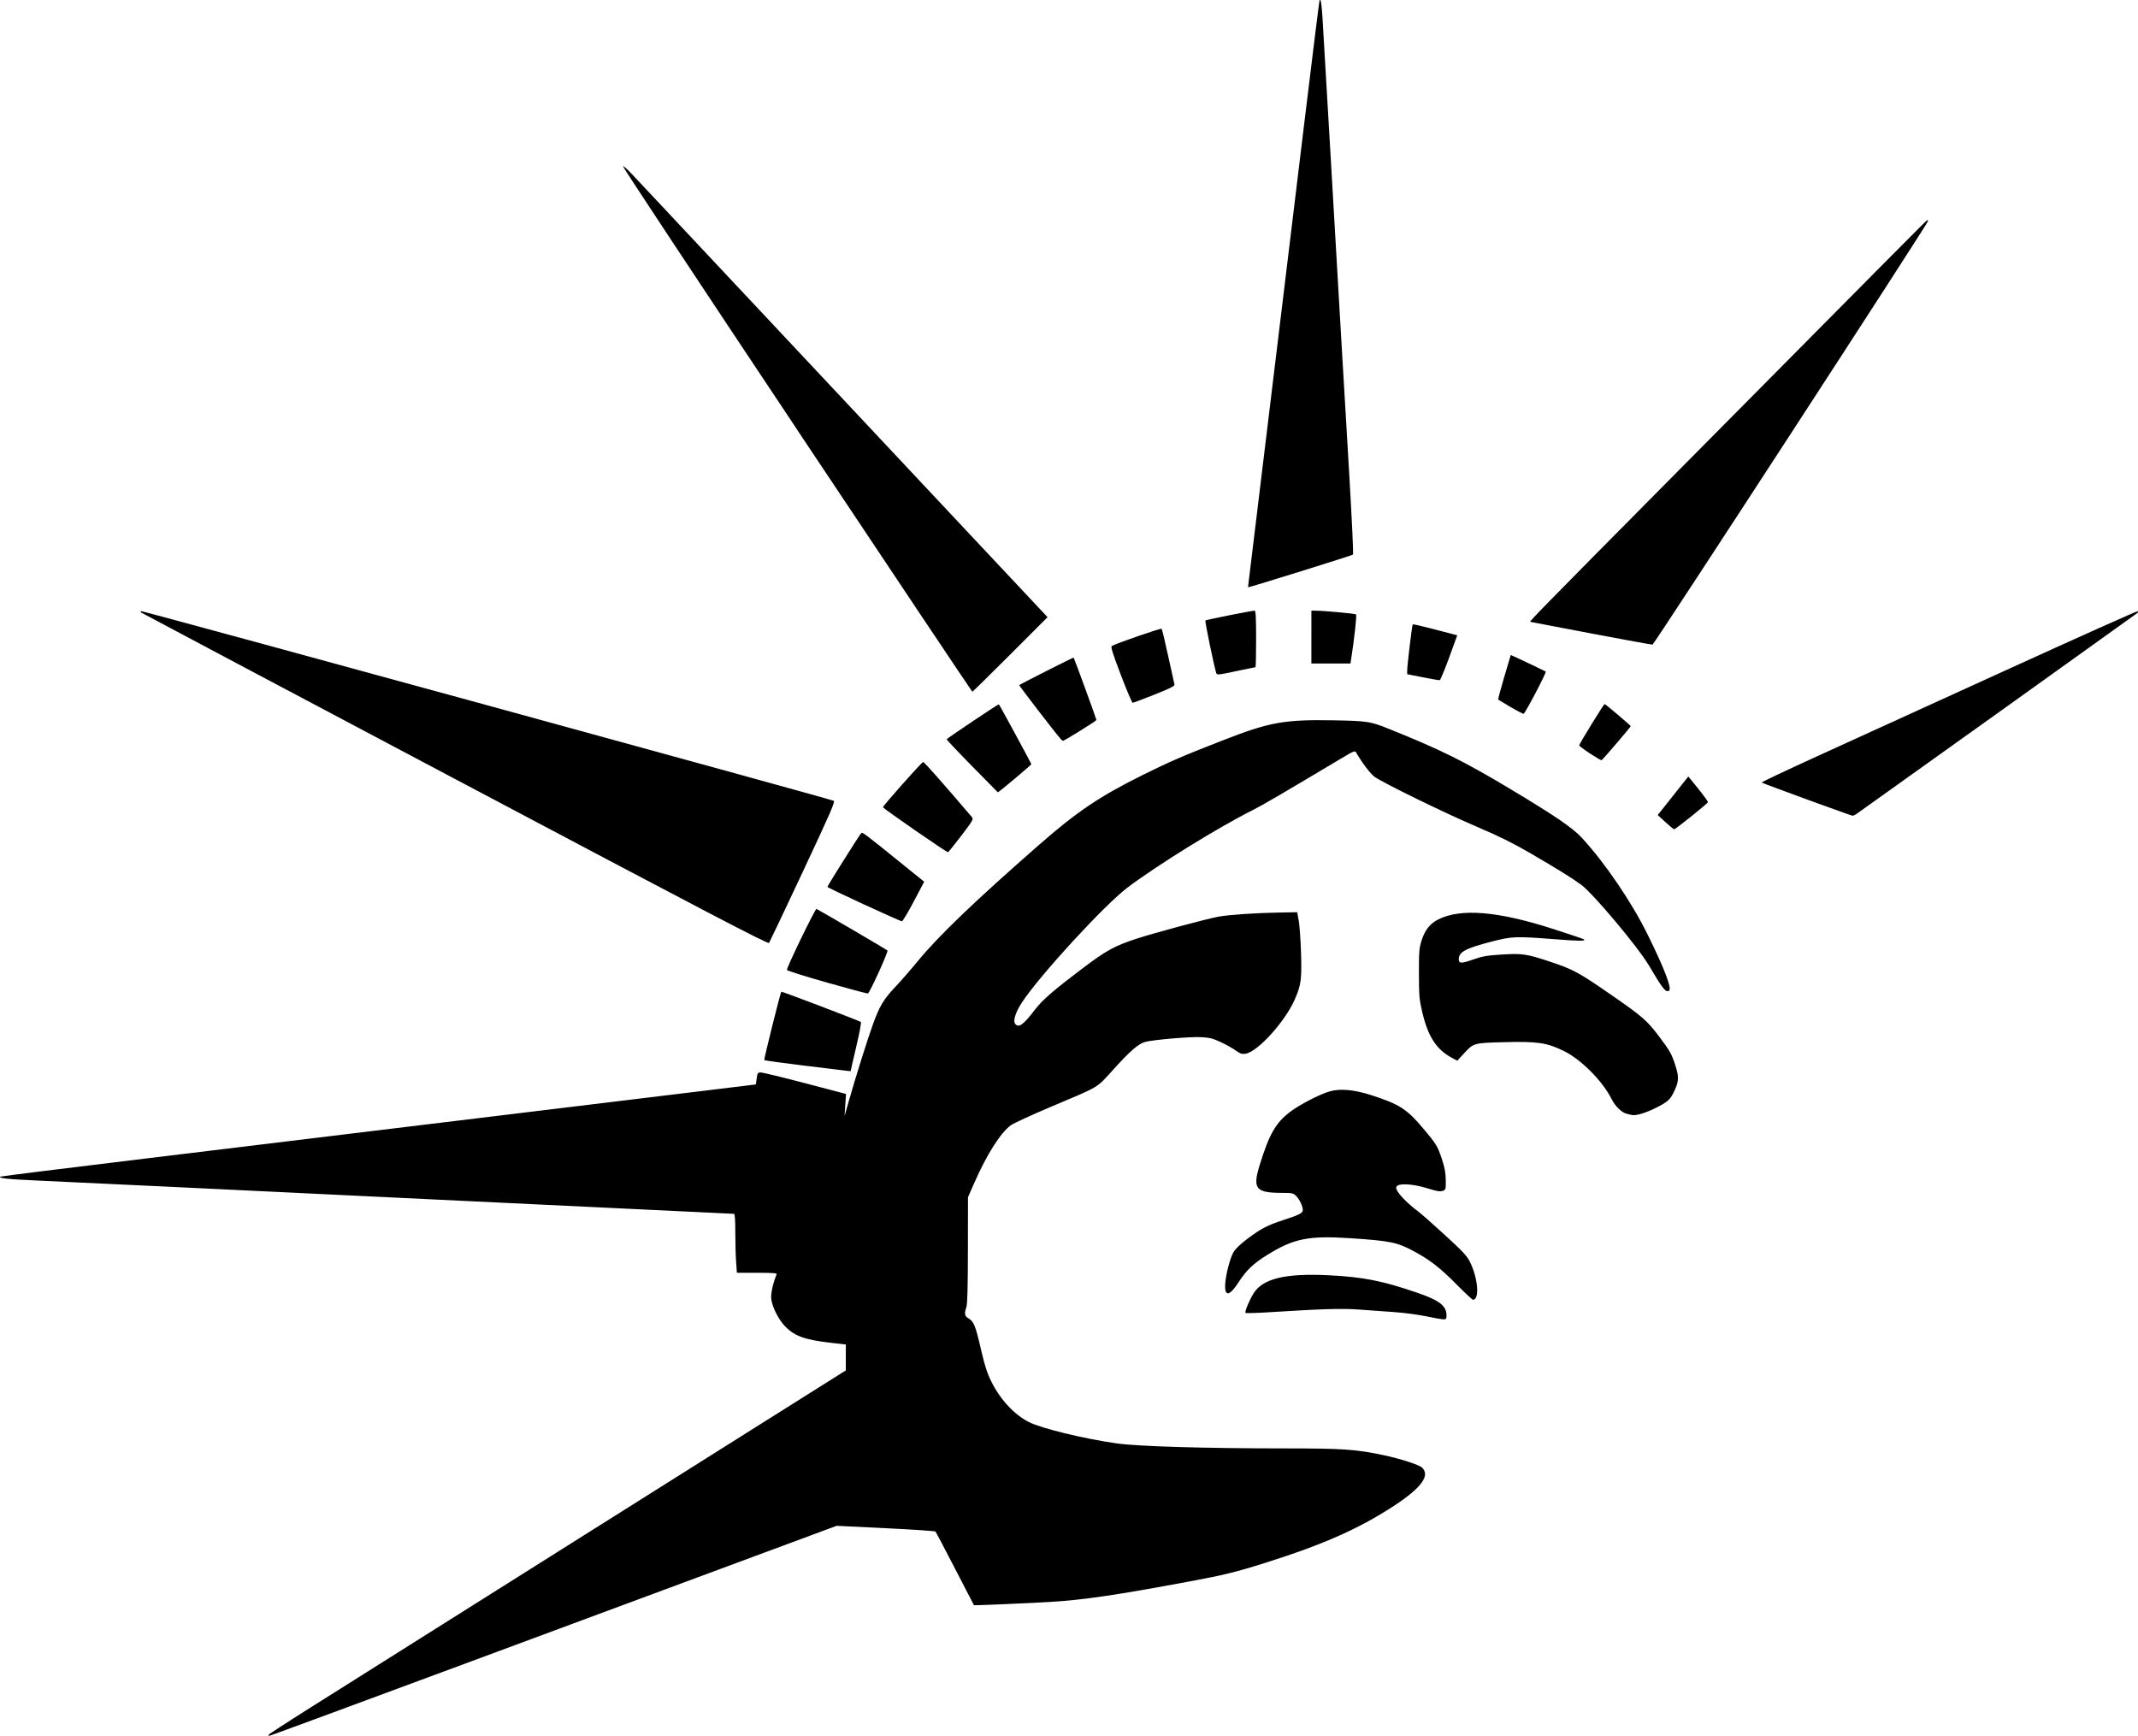 <?xml version="1.0" encoding="UTF-8" standalone="no"?>
<!-- Created with Inkscape (http://www.inkscape.org/) -->

<svg
   xmlns:dc="http://purl.org/dc/elements/1.1/"
   xmlns:cc="http://creativecommons.org/ns#"
   xmlns:rdf="http://www.w3.org/1999/02/22-rdf-syntax-ns#"
   xmlns:svg="http://www.w3.org/2000/svg"
   xmlns="http://www.w3.org/2000/svg"
   xmlns:sodipodi="http://sodipodi.sourceforge.net/DTD/sodipodi-0.dtd"
   xmlns:inkscape="http://www.inkscape.org/namespaces/inkscape"
   width="81.024mm"
   height="65.785mm"
   viewBox="0 0 81.024 65.785"
   version="1.1"
   id="svg1967"
   inkscape:version="0.92.4 (5da689c313, 2019-01-14)"
   sodipodi:docname="Statue Of Liberty Logo.svg">
  <title
     id="title1982">Statue of Liberty Silhouette Logo</title>
  <defs
     id="defs1961" />
  <sodipodi:namedview
     id="base"
     pagecolor="#ffffff"
     bordercolor="#666666"
     borderopacity="1.0"
     inkscape:pageopacity="0.0"
     inkscape:pageshadow="2"
     inkscape:zoom="0.35"
     inkscape:cx="32.72799"
     inkscape:cy="381.78586"
     inkscape:document-units="mm"
     inkscape:current-layer="layer1"
     showgrid="false"
     fit-margin-top="0"
     fit-margin-left="0"
     fit-margin-right="0"
     fit-margin-bottom="0"
     inkscape:window-width="1920"
     inkscape:window-height="986"
     inkscape:window-x="-11"
     inkscape:window-y="-11"
     inkscape:window-maximized="1" />
  <g
     inkscape:label="Layer 1"
     inkscape:groupmode="layer"
     id="layer1"
     transform="translate(-97.174,-184.063)">
    <path
       style="fill:#000000;stroke-width:1"
       d="m 107.35,249.813 c 3.5e-4,-0.019 0.686,-0.467 1.525,-0.995 0.838,-0.528 4.059,-2.557 7.157,-4.509 3.098,-1.952 7.334,-4.62 9.414,-5.929 l 3.781,-2.38 0.001,-0.491 10e-4,-0.491 -0.5,-0.057 c -1.033,-0.117 -1.421,-0.25 -1.784,-0.613 -0.26,-0.259 -0.514,-0.76 -0.544,-1.069 -0.019,-0.2 0.07,-0.598 0.205,-0.922 0.019,-0.045 -0.147,-0.058 -0.741,-0.058 h -0.765 l -0.03,-0.426 c -0.017,-0.234 -0.03,-0.737 -0.03,-1.117 0,-0.458 -0.017,-0.691 -0.05,-0.691 -0.042,0 -5.93,-0.282 -11.193,-0.536 -7.919,-0.382 -14.22,-0.682 -15.176,-0.724 -1.138,-0.049 -1.564,-0.095 -1.42,-0.152 0.038,-0.015 2.51,-0.323 5.493,-0.684 5.81,-0.703 18.43,-2.234 21.35,-2.591 l 1.776,-0.217 0.03,-0.226 c 0.027,-0.207 0.041,-0.226 0.156,-0.227 0.07,-7e-4 0.825,0.182 1.678,0.406 l 1.552,0.408 -0.028,0.42 -0.028,0.42 0.161,-0.569 c 0.256,-0.902 0.716,-2.364 0.919,-2.922 0.252,-0.69 0.399,-0.935 0.848,-1.411 0.21,-0.222 0.588,-0.656 0.84,-0.963 0.791,-0.964 2.141,-2.259 4.602,-4.415 1.426,-1.249 2.289,-1.832 3.896,-2.631 1.05,-0.522 1.527,-0.729 3.079,-1.334 1.771,-0.691 2.323,-0.789 4.206,-0.755 1.247,0.023 1.377,0.043 2.039,0.308 2.001,0.802 2.874,1.234 4.688,2.323 1.65,0.99 2.314,1.444 2.656,1.814 0.883,0.954 1.888,2.431 2.506,3.685 0.635,1.287 0.923,2.044 0.805,2.117 -0.124,0.077 -0.235,-0.063 -0.772,-0.973 -0.403,-0.683 -2.103,-2.707 -2.552,-3.039 -0.345,-0.255 -0.894,-0.595 -1.929,-1.198 -0.657,-0.382 -1.191,-0.646 -2.025,-1.002 -1.227,-0.523 -3.575,-1.67 -3.885,-1.898 -0.159,-0.117 -0.466,-0.523 -0.695,-0.917 -0.044,-0.077 -0.093,-0.058 -0.559,0.221 -2.227,1.33 -2.983,1.772 -3.326,1.944 -1.336,0.67 -3.61,2.074 -4.772,2.948 -0.87,0.655 -3.318,3.316 -4.004,4.353 -0.244,0.37 -0.351,0.707 -0.258,0.818 0.136,0.164 0.302,0.042 0.766,-0.561 0.268,-0.349 0.715,-0.735 1.789,-1.545 0.901,-0.68 1.207,-0.848 2.046,-1.123 0.649,-0.213 2.697,-0.763 3.106,-0.835 0.417,-0.072 1.346,-0.137 2.211,-0.153 l 0.768,-0.015 0.059,0.326 c 0.032,0.179 0.071,0.734 0.087,1.234 0.03,0.987 -5.3e-4,1.211 -0.242,1.757 -0.37,0.836 -1.4,1.971 -1.857,2.045 -0.141,0.023 -0.204,0.003 -0.377,-0.122 -0.114,-0.082 -0.37,-0.225 -0.568,-0.317 -0.302,-0.141 -0.424,-0.171 -0.757,-0.188 -0.403,-0.021 -1.791,0.098 -2.103,0.18 -0.255,0.067 -0.569,0.339 -1.205,1.042 -0.656,0.726 -0.474,0.617 -2.393,1.428 -0.716,0.303 -1.386,0.611 -1.49,0.686 -0.392,0.282 -0.909,1.093 -1.384,2.171 l -0.246,0.559 -0.003,2.002 c -0.002,1.414 -0.019,2.049 -0.058,2.164 -0.085,0.251 -0.068,0.342 0.081,0.427 0.199,0.113 0.266,0.28 0.471,1.17 0.143,0.619 0.232,0.897 0.393,1.223 0.337,0.68 0.87,1.255 1.423,1.535 0.478,0.242 2.064,0.628 3.325,0.809 0.798,0.114 3.35,0.19 6.389,0.19 2.194,0 2.67,0.033 3.732,0.257 0.624,0.132 1.332,0.36 1.451,0.468 0.322,0.291 -0.012,0.759 -1.016,1.422 -1.341,0.885 -2.714,1.495 -4.946,2.198 -1.092,0.344 -1.545,0.455 -2.863,0.7 -2.767,0.516 -3.99,0.696 -5.26,0.773 -0.797,0.049 -2.878,0.138 -2.893,0.124 -0.004,-0.004 -0.326,-0.625 -0.715,-1.38 -0.39,-0.755 -0.724,-1.39 -0.743,-1.411 -0.019,-0.021 -0.87,-0.078 -1.891,-0.127 l -1.856,-0.09 -3.19,1.183 c -1.754,0.651 -6.581,2.442 -10.726,3.979 -4.145,1.538 -7.554,2.796 -7.576,2.796 -0.022,0 -0.04,-0.016 -0.04,-0.035 z m 43.874,-15.864 c -0.282,-0.06 -0.826,-0.132 -1.21,-0.16 -0.384,-0.028 -0.992,-0.071 -1.35,-0.097 -0.649,-0.046 -1.375,-0.024 -3.387,0.102 -0.48,0.03 -0.886,0.042 -0.902,0.026 -0.039,-0.039 0.15,-0.495 0.31,-0.748 0.354,-0.557 1.217,-0.762 2.862,-0.678 1.283,0.065 2.032,0.213 3.321,0.656 0.858,0.294 1.124,0.5 1.125,0.866 0,0.135 -0.013,0.151 -0.128,0.147 -0.07,-0.003 -0.358,-0.054 -0.64,-0.114 z m 1.142,-1.215 c -0.616,-0.623 -1.001,-0.922 -1.607,-1.249 -0.634,-0.342 -0.904,-0.397 -2.4,-0.495 -1.599,-0.104 -2.149,0.006 -3.163,0.634 -0.522,0.324 -0.787,0.576 -1.081,1.031 -0.339,0.525 -0.531,0.562 -0.511,0.098 0.015,-0.356 0.182,-1.006 0.316,-1.235 0.076,-0.13 0.268,-0.313 0.545,-0.52 0.509,-0.38 0.739,-0.499 1.359,-0.702 0.601,-0.197 0.722,-0.26 0.722,-0.375 0,-0.144 -0.122,-0.403 -0.251,-0.532 -0.108,-0.108 -0.15,-0.117 -0.55,-0.118 -0.988,-0.003 -1.11,-0.158 -0.83,-1.064 0.36,-1.165 0.607,-1.595 1.154,-2.009 0.361,-0.273 1.11,-0.661 1.491,-0.772 0.401,-0.117 0.935,-0.068 1.593,0.145 1.061,0.344 1.337,0.522 1.968,1.272 0.486,0.579 0.528,0.646 0.691,1.131 0.112,0.334 0.148,0.524 0.152,0.807 0.005,0.36 0.002,0.372 -0.118,0.414 -0.094,0.034 -0.219,0.014 -0.535,-0.085 -0.647,-0.203 -1.228,-0.219 -1.227,-0.035 0.001,0.157 0.381,0.565 0.845,0.908 0.094,0.069 0.539,0.463 0.99,0.874 0.679,0.62 0.844,0.796 0.959,1.024 0.307,0.609 0.376,1.441 0.118,1.441 -0.026,0 -0.31,-0.265 -0.63,-0.588 z m 6.632,-6.417 c -0.026,-0.009 -0.104,-0.028 -0.174,-0.044 -0.188,-0.042 -0.439,-0.283 -0.574,-0.555 -0.342,-0.684 -1.157,-1.505 -1.812,-1.825 -0.642,-0.314 -0.989,-0.366 -2.241,-0.334 -1.182,0.03 -1.179,0.029 -1.551,0.436 l -0.244,0.267 -0.196,-0.104 c -0.594,-0.315 -0.913,-0.805 -1.133,-1.738 -0.112,-0.476 -0.124,-0.616 -0.126,-1.457 -0.002,-0.835 0.009,-0.965 0.101,-1.257 0.125,-0.395 0.318,-0.639 0.629,-0.797 0.853,-0.432 2.267,-0.315 4.357,0.36 0.63,0.203 1.154,0.38 1.166,0.392 0.072,0.072 -0.152,0.07 -1.144,-0.006 -1.441,-0.112 -1.586,-0.106 -2.353,0.092 -0.988,0.256 -1.246,0.394 -1.246,0.669 0,0.167 0.097,0.169 0.542,0.011 0.346,-0.122 0.519,-0.153 1.074,-0.188 0.784,-0.05 0.956,-0.025 1.829,0.265 0.895,0.298 1.074,0.394 2.288,1.232 1.212,0.836 1.398,0.997 1.854,1.601 0.42,0.556 0.485,0.674 0.631,1.134 0.138,0.439 0.123,0.6 -0.095,1.031 -0.124,0.245 -0.232,0.336 -0.651,0.546 -0.399,0.201 -0.793,0.314 -0.931,0.268 z M 127.73,224.458 c -0.863,-0.106 -1.579,-0.204 -1.593,-0.218 -0.021,-0.021 0.611,-2.557 0.646,-2.593 0.018,-0.019 2.973,1.107 3.017,1.149 0.02,0.019 -0.059,0.436 -0.175,0.927 -0.116,0.491 -0.21,0.903 -0.21,0.916 0,0.029 0.167,0.047 -1.685,-0.182 z m 0.766,-3.163 c -0.826,-0.234 -1.501,-0.448 -1.501,-0.474 -7e-4,-0.111 1.072,-2.324 1.121,-2.312 0.044,0.011 2.636,1.528 2.69,1.574 0.043,0.037 -0.679,1.624 -0.742,1.631 -0.037,0.004 -0.743,-0.185 -1.569,-0.419 z m -14.094,-7.718 c -6.529,-3.458 -11.879,-6.296 -11.89,-6.306 -0.011,-0.01 -0.006,-0.031 0.01,-0.047 0.026,-0.026 26.063,7.104 26.247,7.187 0.063,0.028 -0.128,0.466 -1.165,2.677 -0.682,1.454 -1.26,2.673 -1.285,2.71 -0.037,0.054 -2.302,-1.129 -11.916,-6.221 z m 15.514,4.763 c -0.761,-0.35 -1.385,-0.65 -1.385,-0.666 -8.8e-4,-0.037 1.201,-1.95 1.274,-2.027 0.055,-0.058 0.037,-0.072 1.665,1.244 l 0.728,0.588 -0.397,0.752 c -0.218,0.414 -0.42,0.751 -0.449,0.749 -0.028,-0.002 -0.675,-0.29 -1.436,-0.64 z m 1.943,-2.805 c -0.666,-0.461 -1.217,-0.856 -1.224,-0.877 -0.015,-0.041 1.45,-1.691 1.523,-1.716 0.033,-0.011 0.72,0.765 1.854,2.094 0.06,0.07 0.017,0.143 -0.407,0.698 -0.261,0.341 -0.488,0.624 -0.505,0.629 -0.017,0.005 -0.575,-0.368 -1.241,-0.828 z m 28.43,-0.315 -0.292,-0.268 0.58,-0.731 0.58,-0.731 0.379,0.468 c 0.208,0.257 0.372,0.486 0.364,0.508 -0.022,0.058 -1.232,1.028 -1.279,1.026 -0.022,-0.001 -0.171,-0.123 -0.331,-0.271 z m 5.357,-0.862 c -0.927,-0.338 -1.696,-0.625 -1.71,-0.639 -0.014,-0.014 0.944,-0.466 2.127,-1.006 1.184,-0.539 4.39,-2.001 7.125,-3.248 2.735,-1.247 4.985,-2.255 5.001,-2.239 0.016,0.016 0.009,0.047 -0.015,0.069 -0.038,0.035 -10.328,7.397 -10.633,7.607 -0.063,0.044 -0.137,0.078 -0.163,0.075 -0.026,-0.002 -0.806,-0.281 -1.733,-0.618 z m -31.643,-1.268 c -0.536,-0.546 -0.965,-1.002 -0.954,-1.011 0.125,-0.109 1.963,-1.339 1.978,-1.324 0.037,0.037 1.231,2.239 1.231,2.27 0,0.03 -1.247,1.077 -1.269,1.065 -0.006,-0.003 -0.45,-0.454 -0.986,-1 z m 23.425,-0.472 c -0.224,-0.147 -0.407,-0.286 -0.407,-0.308 -10e-4,-0.05 0.931,-1.565 0.963,-1.565 0.031,0 0.985,0.809 0.988,0.838 0.004,0.031 -1.062,1.277 -1.105,1.291 -0.018,0.006 -0.216,-0.109 -0.439,-0.256 z m -20.084,-0.582 c -0.182,-0.203 -1.561,-1.996 -1.545,-2.009 0.062,-0.048 2.053,-1.055 2.062,-1.043 0.027,0.035 0.864,2.327 0.864,2.366 0,0.034 -1.217,0.791 -1.272,0.791 -0.008,0 -0.057,-0.047 -0.109,-0.105 z m 17.069,-1.182 c -0.243,-0.142 -0.451,-0.267 -0.462,-0.277 -0.011,-0.011 0.092,-0.395 0.228,-0.854 l 0.248,-0.835 0.144,0.062 c 0.158,0.069 1.16,0.546 1.183,0.563 0.037,0.029 -0.79,1.604 -0.841,1.602 -0.032,-0.001 -0.257,-0.118 -0.5,-0.26 z m -14.764,-1.216 c -0.313,-0.822 -0.389,-1.066 -0.341,-1.093 0.184,-0.104 1.859,-0.683 1.888,-0.653 0.018,0.02 0.131,0.487 0.249,1.037 0.119,0.55 0.226,1.034 0.238,1.074 0.017,0.057 -0.151,0.142 -0.758,0.384 -0.429,0.171 -0.801,0.311 -0.827,0.31 -0.025,-4.2e-4 -0.227,-0.477 -0.449,-1.059 z m -12.274,-9.304 c -3.644,-5.468 -6.611,-9.956 -6.595,-9.972 0.017,-0.017 0.16,0.106 0.317,0.273 0.158,0.167 2.497,2.66 5.197,5.54 2.701,2.88 6.186,6.596 7.745,8.257 l 2.834,3.02 -1.413,1.414 c -0.777,0.778 -1.424,1.413 -1.437,1.413 -0.013,-7.4e-4 -3.005,-4.475 -6.649,-9.943 z m 23.721,9.397 -0.594,-0.117 5.3e-4,-0.144 c 5.3e-4,-0.194 0.184,-1.718 0.21,-1.744 0.011,-0.011 0.32,0.057 0.685,0.152 0.365,0.095 0.74,0.193 0.833,0.217 l 0.169,0.044 -0.308,0.846 c -0.17,0.465 -0.329,0.85 -0.355,0.855 -0.026,0.005 -0.314,-0.043 -0.64,-0.108 z m -7.83,-0.162 c -0.091,-0.286 -0.437,-1.968 -0.41,-1.991 0.034,-0.029 1.756,-0.372 1.866,-0.372 0.04,0 0.055,0.281 0.055,1.071 0,0.589 -0.011,1.071 -0.024,1.071 -0.013,0 -0.32,0.063 -0.682,0.14 -0.747,0.158 -0.78,0.162 -0.805,0.082 z m 3.606,-1.362 v -1.001 l 0.128,-4.6e-4 c 0.306,-0.001 1.528,0.11 1.564,0.142 0.033,0.029 -0.061,0.885 -0.184,1.685 l -0.027,0.175 h -0.741 -0.741 v -1.001 z m 10.59,-0.14 c -1.255,-0.238 -2.289,-0.435 -2.299,-0.438 -0.039,-0.011 0.607,-0.67 5.228,-5.335 8.635,-8.716 9.779,-9.869 9.814,-9.884 0.019,-0.009 0.035,0.006 0.035,0.032 0,0.084 -10.381,16.044 -10.44,16.051 -0.032,0.004 -1.084,-0.188 -2.338,-0.426 z m -12.955,-2.06 c 0.042,-0.335 1.212,-9.982 2.113,-17.422 0.299,-2.471 0.552,-4.501 0.561,-4.512 0.05,-0.057 0.075,0.098 0.114,0.702 0.024,0.367 0.159,2.657 0.299,5.09 0.283,4.892 0.453,7.793 0.715,12.22 0.096,1.626 0.159,2.975 0.14,2.997 -0.025,0.029 -3.905,1.239 -3.974,1.239 -0.004,0 0.01,-0.141 0.031,-0.314 z"
       id="path1980"
       inkscape:connector-curvature="0" />
  </g>
</svg>
